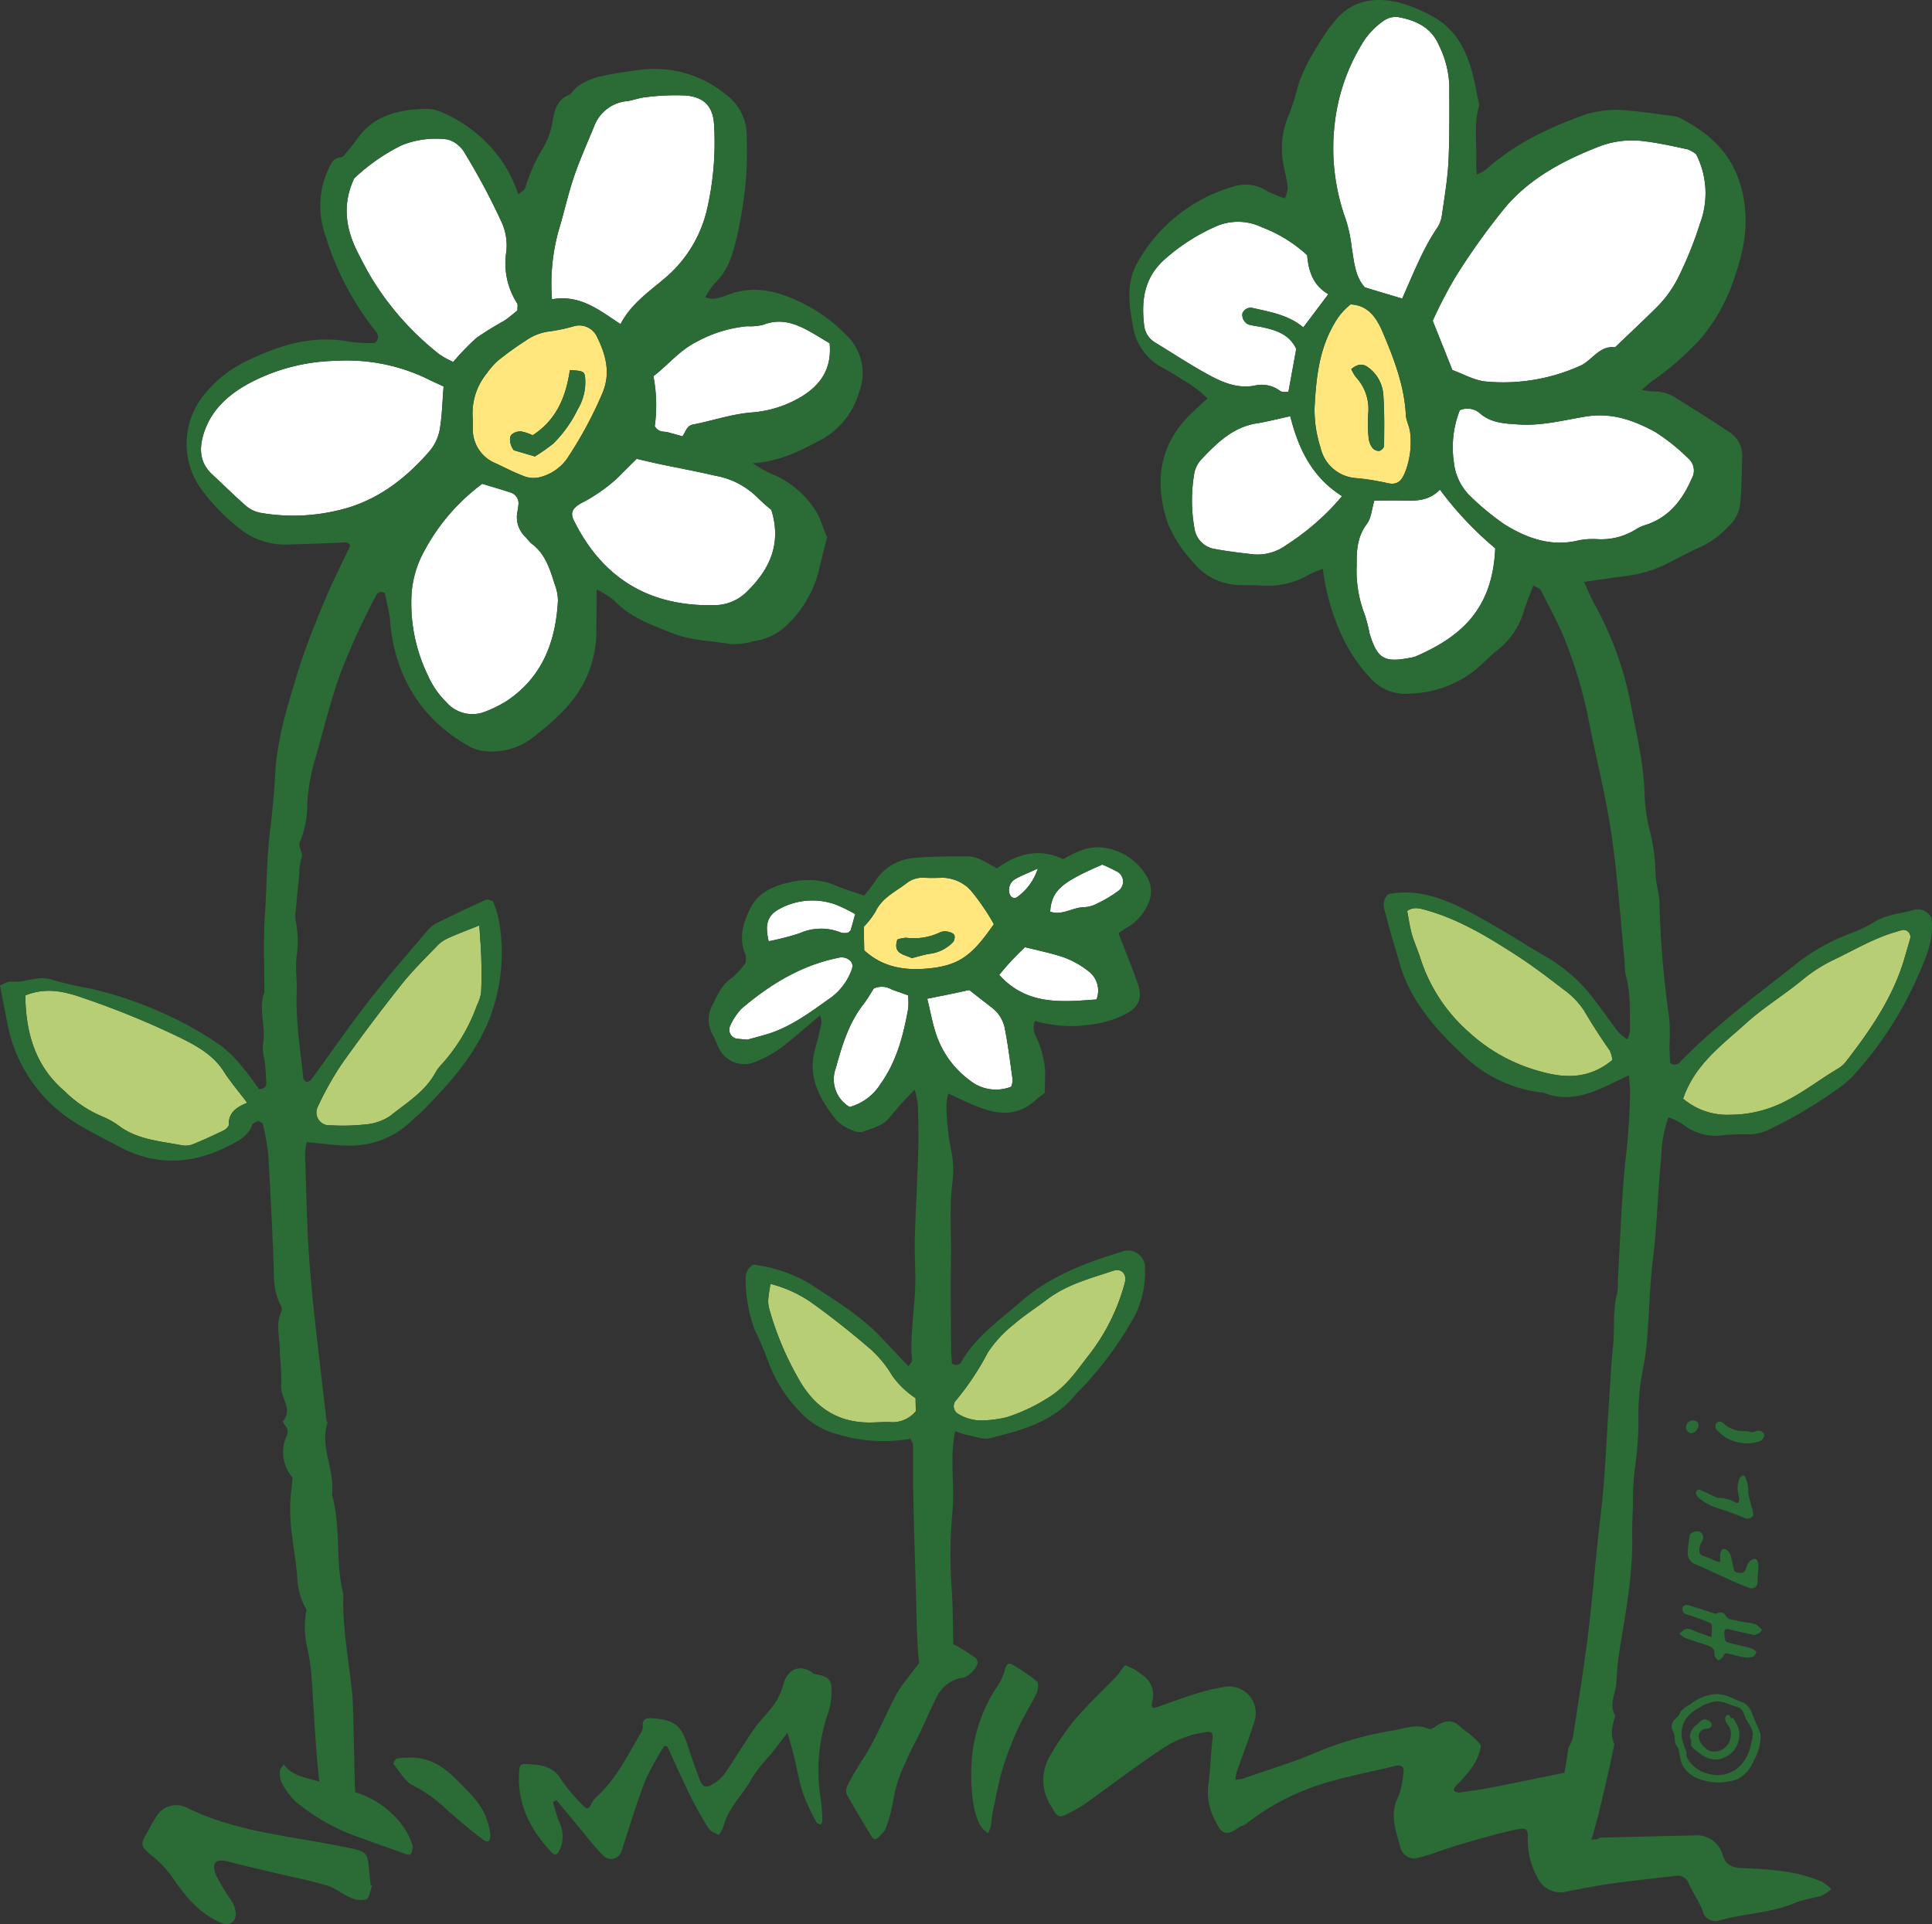 <?xml version="1.0" encoding="UTF-8" standalone="no"?>
<svg id="Ebene_1" data-name="Ebene 1" xmlns="http://www.w3.org/2000/svg" xmlns:xlink="http://www.w3.org/1999/xlink" viewBox="0 0 276.011 274.91"><rect x="0" y="0" width="276.011" height="274.91" fill="#333333" stroke="none"/><defs><style>.cls-1{fill:none;}.cls-2{clip-path:url(#clip-path);}.cls-3{fill:#fff;}.cls-4{fill:#b7ce74;}.cls-5{fill:#ffe77e;}.cls-6{fill:#2b6b36;}</style><clipPath id="clip-path" transform="translate(-0.901 -1.156)"><rect class="cls-1" x="0.905" y="1.159" width="276.01" height="274.907"/></clipPath></defs><title>Familienzentrum Gänseblümchen</title><g id="Gruppe_204" data-name="Gruppe 204"><g class="cls-2"><g id="Gruppe_203" data-name="Gruppe 203"><g id="Gruppe_161" data-name="Gruppe 161"><path id="Pfad_165" data-name="Pfad 165" class="cls-3" d="M243.22,23.203a12.248,12.248,0,0,1,.562,9.851,54.322,54.322,0,0,1-3,7.5,16.469,16.469,0,0,1-3.1,4.408c-1.911,1.9-3.875,3.74-5.82,5.6-.091.088-.216.218-.315.211-2.224-.216-3.183,1.9-4.907,2.653a26.724,26.724,0,0,1-13.514,2.241c-1.592-.156-3.108-1.048-4.728-1.631-.895-2.237-1.792-4.484-2.817-7.048a65.079,65.079,0,0,1,3.235-6.223,96.438,96.438,0,0,1,7.183-10.043c3.576-4.19,8.387-6.707,13.482-8.679a13.07,13.07,0,0,1,6.473-.686c2.034.255,4.049.7,6.057,1.142a4.319,4.319,0,0,1,1.212.7" transform="translate(-0.901 -1.156)"/></g><g id="Gruppe_162" data-name="Gruppe 162"><path id="Pfad_166" data-name="Pfad 166" class="cls-3" d="M201.219,43.822c-2.021-.606-3.6-1.079-5.318-1.6-1.407-1.521-1.534-3.6-1.875-5.61a20.723,20.723,0,0,0-.869-4.125,29.956,29.956,0,0,1-1.532-14.029,27.936,27.936,0,0,1,4.138-11.482,10.626,10.626,0,0,1,2.676-2.751,3.034,3.034,0,0,1,2.125-.645c2.465.442,4.707,1.389,5.833,3.885a14.329,14.329,0,0,1,1.56,5.919c-.01,3.61.052,7.225-.125,10.829-.125,2.562-.567,5.11-.928,7.656a4.384,4.384,0,0,1-.65,1.8c-2.106,3.087-3.425,6.569-5.035,10.153" transform="translate(-0.901 -1.156)"/></g><g id="Gruppe_163" data-name="Gruppe 163"><path id="Pfad_167" data-name="Pfad 167" class="cls-3" d="M209.445,59.775a2.72,2.72,0,0,1,2.741.317c1.652,1.519,3.628,1.581,5.73,1.717,3.264.208,6.387-.622,9.508-1.134,3.735-.616,6.861.538,9.9,2.174a28.316,28.316,0,0,1,4.783,3.82,2.271,2.271,0,0,1,.5,2.824c-1.326,3.058-3.22,5.555-6.546,6.65a5.541,5.541,0,0,0-1.4.622,9.351,9.351,0,0,1-5.485,1.433,11.301,11.301,0,0,0-2.694.153c-3.909.983-7.368-.255-10.585-2.231a37.425,37.425,0,0,1-4.77-3.9,7.9,7.9,0,0,1-2.529-5.062,14.521,14.521,0,0,1,.847-7.383" transform="translate(-0.901 -1.156)"/></g><g id="Gruppe_164" data-name="Gruppe 164"><path id="Pfad_168" data-name="Pfad 168" class="cls-3" d="M187.646,37.62c.177,2.031.713,4.257,3.027,5.568-1.332,1.768-2.39,3.175-3.573,4.744-2.156-1.789-4.707-2.192-7.2-2.764a1.266,1.266,0,0,0-1.511.785,1.527,1.527,0,0,0,.858,1.568c.611.174,1.254.237,1.88.364,2.055.427,3.992,1.043,4.957,3.131-.374,2.052-.739,4.054-1.113,6.119-.455-.031-.928.078-1.168-.109a4.354,4.354,0,0,0-3.659-.772c-2.442.46-4.577-.45-6.6-1.553-2.6-1.42-5.076-3.051-7.6-4.59a3.263,3.263,0,0,1-1.594-2.517c-.416-3.61.023-6.848,3.038-9.469a27.848,27.848,0,0,1,7.096-4.562,7.85,7.85,0,0,1,6.72.075,19.925,19.925,0,0,1,6.442,3.982" transform="translate(-0.901 -1.156)"/></g><g id="Gruppe_165" data-name="Gruppe 165"><path id="Pfad_169" data-name="Pfad 169" class="cls-4" d="M241.353,158.141c1.677-4.91,5.55-7.653,8.936-10.733,2.536-2.3,5.524-4.106,8.169-6.3a21.72,21.72,0,0,1,4.515-2.861c2.863-1.376,5.61-3.017,8.689-3.914.361-.107.72-.234,1.09-.309a1,1,0,0,1,1.043,1.241c-.224.858-.5,1.7-.739,2.559-1.587,5.62-4.812,10.328-8.323,14.871a4.159,4.159,0,0,1-1.113,1.064c-2.528,1.477-4.824,3.3-7.459,4.645a17.151,17.151,0,0,1-8.046,2.031,9.761,9.761,0,0,1-6.762-2.294" transform="translate(-0.901 -1.156)"/></g><g id="Gruppe_166" data-name="Gruppe 166"><path id="Pfad_170" data-name="Pfad 170" class="cls-3" d="M206.612,71.113a49.016,49.016,0,0,0,7.9,8.387c-.364,8.642-4.82,12.613-11.385,15.456a3.582,3.582,0,0,1-.749.182c-3.729.739-4.725.148-5.825-3.508a20.858,20.858,0,0,0-.661-2.59,17.475,17.475,0,0,1-1.168-7.173c-.032-2.096.094-4.054,1.451-5.854.627-.832.692-2.088,1.069-3.339,1.348-.001,2.748-.027,4.153.007,1.831.044,3.644.052,5.215-1.568" transform="translate(-0.901 -1.156)"/></g><g id="Gruppe_167" data-name="Gruppe 167"><path id="Pfad_171" data-name="Pfad 171" class="cls-4" d="M231.243,152.627c-3.178,2.585-6.45,2.7-10.174,1.649a24.423,24.423,0,0,1-10.29-5.613,23.617,23.617,0,0,1-6.902-10.4c-.364-1.212-.918-2.369-1.267-3.586-.309-1.087-.455-2.221-.676-3.357.941-.671,1.859-.361,2.882-.07,4.595,1.313,8.613,3.758,12.571,6.304,2.354,1.516,4.603,3.209,6.817,4.931a11.529,11.529,0,0,1,2.941,2.978c1.178,1.976,2.4,3.911,3.727,5.786a4.087,4.087,0,0,1,.372,1.376" transform="translate(-0.901 -1.156)"/></g><g id="Gruppe_168" data-name="Gruppe 168"><path id="Pfad_172" data-name="Pfad 172" class="cls-3" d="M185.237,60.625c1.17,4.7,3.17,8.775,7.4,11.419a35.18,35.18,0,0,1-7.936,6.968,6.947,6.947,0,0,1-4.733,1.35c-1.914-.211-3.833-.442-5.724-.806a3.482,3.482,0,0,1-2.712-2.975,22.783,22.783,0,0,1-.029-7.7,4.032,4.032,0,0,1,1-2.06c2.222-2.337,4.488-4.62,7.91-5.169,1.511-.242,3.001-.634,4.824-1.027" transform="translate(-0.901 -1.156)"/></g><g id="Gruppe_169" data-name="Gruppe 169"><path id="Pfad_173" data-name="Pfad 173" class="cls-5" d="M193.847,44.651c2.606.1,3.792,2.081,4.614,4.026,1.589,3.755,3.066,7.584,3.285,11.755.047.871.544,1.716.624,2.593a11.919,11.919,0,0,1-.619,5.311c-.588,1.583-1.202,2.215-2.778,1.815a33.342,33.342,0,0,0-4.546-.7,5.58,5.58,0,0,1-4.874-4.359,17.543,17.543,0,0,1-.85-5.641c.213-4.195.632-8.4,2.882-12.155a9.007,9.007,0,0,1,2.262-2.645m.1,9.235a6.034,6.034,0,0,0,.626,1.118,6.7,6.7,0,0,1,1.789,5.292,22.15,22.15,0,0,0,.065,3.474,2.879,2.879,0,0,0,.546,1.39,1.2,1.2,0,0,0,.96.424c.273-.042.7-.455.7-.707.018-2.447.065-4.9-.112-7.339a5.266,5.266,0,0,0-2.185-3.907c-.694-.515-1.41-.536-2.385.255" transform="translate(-0.901 -1.156)"/></g><g id="Gruppe_170" data-name="Gruppe 170"><path id="Pfad_174" data-name="Pfad 174" class="cls-4" d="M141.717,204.091a6.337,6.337,0,0,1-4.039-.983,1.278,1.278,0,0,1-.333-1.706,38.683,38.683,0,0,0,4.663-6.972,17.2,17.2,0,0,1,3.633-3.966c1.529-1.337,3.266-2.434,4.889-3.667,2.8-2.122,6.14-2.98,9.378-4.065,1.217-.408,2.013.471,1.69,1.7a28.85,28.85,0,0,1-5.242,10.477c-1.554,2.005-2.944,4.085-5.147,5.594a25.5,25.5,0,0,1-6.473,3.152,16.472,16.472,0,0,1-3.019.437" transform="translate(-0.901 -1.156)"/></g><g id="Gruppe_171" data-name="Gruppe 171"><path id="Pfad_175" data-name="Pfad 175" class="cls-4" d="M110.973,184.603a18.073,18.073,0,0,1,5.844,2.66c2.895,2.075,5.7,4.294,8.392,6.616a16.089,16.089,0,0,1,3.157,3.833,12.572,12.572,0,0,0,3.334,3.212c.013.577.023,1.209.039,1.867a4.3,4.3,0,0,1-3.7,1.56c-.9-.029-1.8.042-2.707.057-4.7.081-8.026-2.14-10.291-6.145a43.67,43.67,0,0,1-3.951-9.083c-.549-1.841-.59-1.828-.117-4.577" transform="translate(-0.901 -1.156)"/></g><g id="Gruppe_172" data-name="Gruppe 172"><path id="Pfad_176" data-name="Pfad 176" class="cls-5" d="M124.368,136.94c-.021-1.066-.042-2.205-.068-3.357a12.499,12.499,0,0,0,1.672-2.161c.939-2,2.861-2.85,4.455-4.078a3.685,3.685,0,0,1,2.525-.775c.9.055,1.807.026,2.71,0a5.832,5.832,0,0,1,3.2,1.144c.837.5,3.209,3.917,4.018,5.5-2.988,4.307-4.8,5.825-9.076,6.294-3.3.359-6.65.01-9.435-2.564m6.776,1.121c.85-.211,1.69-.481,2.554-.622a5.606,5.606,0,0,0,3.334-1.649,1.155,1.155,0,0,0,.211-1.027c-.12-.257-.585-.429-.926-.492a1.834,1.834,0,0,0-1.126.1,8.593,8.593,0,0,1-4.816.772,4.708,4.708,0,0,0-1.277.252c-.693,2.154,1.045,2.091,2.046,2.666" transform="translate(-0.901 -1.156)"/></g><g id="Gruppe_173" data-name="Gruppe 173"><path id="Pfad_177" data-name="Pfad 177" class="cls-3" d="M133.372,143.857c1.459-.294,2.442-.486,3.422-.689.866-.176,1.73-.369,2.578-.554,1.105.863,2.109,1.641,3.11,2.424a4.966,4.966,0,0,1,1.919,2.832c.51,2.51.811,5.061,1.173,7.6a3.561,3.561,0,0,1-.205.954,5.949,5.949,0,0,1-5.987-.952,13.437,13.437,0,0,1-4.71-6.458c-.546-1.56-.821-3.217-1.3-5.157" transform="translate(-0.901 -1.156)"/></g><g id="Gruppe_174" data-name="Gruppe 174"><path id="Pfad_178" data-name="Pfad 178" class="cls-3" d="M122.283,159.324a4.58,4.58,0,0,1-1.971-5.565c.881-3.215,1.841-6.42,3.953-9.126.546-.7.978-1.482,1.469-2.239a2.79,2.79,0,0,1,2.572.145c.707.26,1.42.507,2.32.83a9.719,9.719,0,0,1,.023,1.9c-.692,3.819-1.643,7.551-3.961,10.77a7.519,7.519,0,0,1-4.406,3.287" transform="translate(-0.901 -1.156)"/></g><g id="Gruppe_175" data-name="Gruppe 175"><path id="Pfad_179" data-name="Pfad 179" class="cls-3" d="M107.663,149.711c-.739-.073-1.121-.099-1.5-.147a1.3,1.3,0,0,1-.98-1.755,8.569,8.569,0,0,1,1.674-2.545c4.129-3.519,8.683-6.286,14.106-7.311a1.835,1.835,0,0,1,1.368.442c.518.471.38,1.069.078,1.735a8.594,8.594,0,0,1-2.822,3.581c-2.924,2.062-5.784,4.265-9.308,5.277-.973.278-1.953.538-2.619.723" transform="translate(-0.901 -1.156)"/></g><g id="Gruppe_176" data-name="Gruppe 176"><path id="Pfad_180" data-name="Pfad 180" class="cls-3" d="M157.548,143.964c-5.074.372-9.951.853-13.893-3.509a37.099,37.099,0,0,1,3.69-3.963c1.93.494,3.82.856,5.617,1.485a12.635,12.635,0,0,1,3.335,1.875,3.471,3.471,0,0,1,1.251,4.112" transform="translate(-0.901 -1.156)"/></g><g id="Gruppe_177" data-name="Gruppe 177"><path id="Pfad_181" data-name="Pfad 181" class="cls-3" d="M123.075,131.769c-.231.83-.424,1.558-.642,2.281-.034.107-.177.179-.374.372a2.358,2.358,0,0,1-.983,0,7.5,7.5,0,0,0-5.957.088,37.811,37.811,0,0,1-4.4,1.134c-.561-2.359-.215-3.649,1.5-4.598a9.792,9.792,0,0,1,8.136-.617,22.346,22.346,0,0,1,2.72,1.339" transform="translate(-0.901 -1.156)"/></g><g id="Gruppe_178" data-name="Gruppe 178"><path id="Pfad_182" data-name="Pfad 182" class="cls-3" d="M158.38,124.692a21.718,21.718,0,0,1,1.971.934,1.629,1.629,0,0,1,.255,2.866,16.829,16.829,0,0,1-2.954,1.755,4.237,4.237,0,0,1-1.831.528c-1.667,0-3.16,1.251-4.892.637.234-3,1.5-4.145,7.451-6.72" transform="translate(-0.901 -1.156)"/></g><g id="Gruppe_179" data-name="Gruppe 179"><path id="Pfad_183" data-name="Pfad 183" class="cls-3" d="M149.168,125.26a8.046,8.046,0,0,1-3.032,4.13.751.751,0,0,1-.689-.047,1.062,1.062,0,0,1-.351-.642,1.779,1.779,0,0,1,.881-1.959c.748-.442,1.581-.746,3.191-1.482" transform="translate(-0.901 -1.156)"/></g><g id="Gruppe_180" data-name="Gruppe 180"><path id="Pfad_184" data-name="Pfad 184" class="cls-3" d="M64.275,56.387c-.19,2.286-.218,4.346-.588,6.343a6.69,6.69,0,0,1-1.534,3.017c-3.357,3.839-7.36,6.9-12.338,8.176a27.4,27.4,0,0,1-11.739.5,4.494,4.494,0,0,1-2.035-.986c-1.649-1.433-3.194-2.993-4.8-4.473-1.742-1.6-1.914-3.537-1.3-5.654,1.009-3.443,3.454-5.68,6.455-7.329a27.482,27.482,0,0,1,12.528-3.268,26.414,26.414,0,0,1,12.717,2.425c.8.4,1.607.762,2.634,1.248" transform="translate(-0.901 -1.156)"/></g><g id="Gruppe_181" data-name="Gruppe 181"><path id="Pfad_185" data-name="Pfad 185" class="cls-3" d="M79.759,43.916a28.469,28.469,0,0,1,1.2-10.663c.668-2.341,1.207-4.72,2-7.014.838-2.42,1.894-4.761,2.862-7.135a5.559,5.559,0,0,1,4.707-3.5c.887-.133,1.745-.486,2.632-.559a32.786,32.786,0,0,1,5.768-.239c2.7.26,3.885,1.685,3.995,4.322a42.4,42.4,0,0,1-1.09,12.261,18.235,18.235,0,0,1-6.047,9.6c-2.247,1.909-4.72,3.594-6.236,6.478-3-1.961-5.734-4.26-9.791-3.547" transform="translate(-0.901 -1.156)"/></g><g id="Gruppe_182" data-name="Gruppe 182"><path id="Pfad_186" data-name="Pfad 186" class="cls-3" d="M74.827,45.514c-.546.427-1.207,1.025-1.945,1.5a46.114,46.114,0,0,0-3.922,2.432,35.6,35.6,0,0,0-3.3,3.42,11.658,11.658,0,0,1-1.951-1.056,40.792,40.792,0,0,1-9.729-10.928c-.718-1.217-1.378-2.471-2.013-3.732-1.7-3.386-2.185-6.845-.468-10.5a27.461,27.461,0,0,1,6.81-4.748,13.05,13.05,0,0,1,6.42-.837,3.492,3.492,0,0,1,1.654.861,3.935,3.935,0,0,1,.967,1.194,95.979,95.979,0,0,1,5.253,9.864,8.062,8.062,0,0,1,.629,4.156,10.55,10.55,0,0,0,1.553,7.357c.117.182.029.492.042,1.019" transform="translate(-0.901 -1.156)"/></g><g id="Gruppe_183" data-name="Gruppe 183"><path id="Pfad_187" data-name="Pfad 187" class="cls-3" d="M69.792,70.285c1.329.406,2.681.791,4.013,1.235a1.6,1.6,0,0,1,1.157,1.787,9.655,9.655,0,0,1-.172,1.149,3.914,3.914,0,0,0,1.259,3.5,7.506,7.506,0,0,0,.772.863c2.008,1.464,2.653,3.7,3.35,5.893a6.526,6.526,0,0,1,.44,2.252c-.307,5.791-2.171,10.841-7.184,14.258a17.209,17.209,0,0,1-3.064,1.555,4.906,4.906,0,0,1-5.663-1.258,12.221,12.221,0,0,1-2.63-3.771,23.537,23.537,0,0,1-2.38-11.557,14.5,14.5,0,0,1,1.8-6.255,28.728,28.728,0,0,1,8.302-9.651" transform="translate(-0.901 -1.156)"/></g><g id="Gruppe_184" data-name="Gruppe 184"><path id="Pfad_188" data-name="Pfad 188" class="cls-3" d="M91.855,66.717c1.017.231,2.124.5,3.246.739,2.637.557,5.29,1.04,7.911,1.657a11.317,11.317,0,0,1,6.093,3.123,24.2,24.2,0,0,0,1.99,1.771c1.467,4.684-.125,8.387-3.4,11.6a6.584,6.584,0,0,1-4.488,2.01c-9.292.288-16.101-3.632-20.293-12.037-.559-1.121-.309-1.75.97-2.5a24.017,24.017,0,0,0,5.085-3.489c.905-.9,1.81-1.8,2.887-2.874" transform="translate(-0.901 -1.156)"/></g><g id="Gruppe_185" data-name="Gruppe 185"><path id="Pfad_189" data-name="Pfad 189" class="cls-4" d="M36.224,158.725c-1.592.64-2.679,1.436-2.629,3.113.008.278-.421.681-.741.837-1.482.718-2.98,1.407-4.507,2.018a2.871,2.871,0,0,1-1.529.091c-2.98-.559-6.062-.772-8.678-2.585a11.434,11.434,0,0,0-2.646-1.522,17.091,17.091,0,0,1-5.385-3.627c-4.213-3.6-5.521-8.34-5.6-13.666,2.858-1.17,5.513-.6,8,.273a121.151,121.151,0,0,1,14.478,5.932c2.276,1.144,4.46,2.416,5.9,4.681.949,1.488,2.112,2.84,3.334,4.455" transform="translate(-0.901 -1.156)"/></g><g id="Gruppe_186" data-name="Gruppe 186"><path id="Pfad_190" data-name="Pfad 190" class="cls-4" d="M69.381,133.38c.112,1.771.239,3.165.278,4.562.042,1.677.06,3.357-.021,5.032a6.031,6.031,0,0,1-.588,1.8,25.321,25.321,0,0,1-5.1,8.515,5.957,5.957,0,0,0-.903,1.237c-1.5,2.681-4.1,4.218-6.379,6.06a7.37,7.37,0,0,1-3.558,1.233,30.511,30.511,0,0,1-5.022.122,1.828,1.828,0,0,1-1.78-2.661,44.778,44.778,0,0,1,3.36-6.013c2.733-3.87,5.589-7.656,8.533-11.37,1.599-2.017,3.456-3.833,5.246-5.695a5.076,5.076,0,0,1,1.567-1.046c1.264-.569,2.57-1.053,4.367-1.776" transform="translate(-0.901 -1.156)"/></g><g id="Gruppe_187" data-name="Gruppe 187"><path id="Pfad_191" data-name="Pfad 191" class="cls-3" d="M119.426,50.206c.333,3.623-1.254,5.9-3.958,7.586a16.159,16.159,0,0,1-7.268,2.304c-2.837.244-5.5,1.175-8.26,1.711-.975.187-1.017.97-1.545,1.685-.645-.177-1.35-.367-2.055-.564-.59-.166-1.324.083-1.9-.874a21.818,21.818,0,0,0-.192-7.136c2.179-1.7,3.779-3.724,6.132-4.9a18.61,18.61,0,0,1,7.282-2.249,7.642,7.642,0,0,0,2.3-.216c2.416-.949,4.53-.2,6.606.952.889.5,1.753,1.04,2.858,1.7" transform="translate(-0.901 -1.156)"/></g><g id="Gruppe_188" data-name="Gruppe 188"><path id="Pfad_192" data-name="Pfad 192" class="cls-5" d="M68.426,60.781a9.024,9.024,0,0,1,2.052-6.32,10.685,10.685,0,0,1,1.482-1.711,45.044,45.044,0,0,1,4.051-2.923,7.475,7.475,0,0,1,3.555-1.339,25.099,25.099,0,0,0,3.35-.726,2.787,2.787,0,0,1,3.266,1.5c1.267,2.569,2.013,5.207.767,8.1a56.847,56.847,0,0,1-5.125,9.457,6.788,6.788,0,0,1-4.1,2.585,3.876,3.876,0,0,1-2.226-.32c-1.313-.5-2.562-1.173-3.846-1.755a5.245,5.245,0,0,1-3.192-5.256c0-.257-.013-.518-.034-1.293m13.885-6.727c-.588,3.9-1.948,7.108-5.308,9.3a7.048,7.048,0,0,0-1.662-.557,1.934,1.934,0,0,0-1.334.44c-.445.4-.257,1.568.3,2.257.819.239,1.781.523,3.009.884a27.393,27.393,0,0,0,2.611-1.826,17.852,17.852,0,0,0,3.52-4.932,7.479,7.479,0,0,0,1.056-4.351c-.06-1.032-.218-1.139-2.19-1.22" transform="translate(-0.901 -1.156)"/></g><g id="Gruppe_189" data-name="Gruppe 189"><path id="Pfad_193" data-name="Pfad 193" class="cls-6" d="M242.731,204.107a1,1,0,0,0-.962.9.9.9,0,0,0,.71.949c.437.031,1.048-.588,1.071-1.087s-.239-.733-.819-.762m3.449,1.366a6.832,6.832,0,0,0,1.29,1.1,6.282,6.282,0,0,0,3.589.8,10.687,10.687,0,0,0,1.191-.266c.463-.164.791-.728.663-1.032a.84.84,0,0,0-1.079-.445,1.458,1.458,0,0,1-1.126.068,2.8,2.8,0,0,0-.567-.057,4.251,4.251,0,0,1-2.973-1.071c-.32-.286-.616-.395-.968-.163a.746.746,0,0,0-.035,1.054l.014.015m3.673,6.531a.88.88,0,0,0-.5.546,3.732,3.732,0,0,0-.107,2.1,5.486,5.486,0,0,1,.13.8c-.026.387-.122.567-.554.372a5.137,5.137,0,0,0-2.433-.657.668.668,0,0,1-.3-.075c-.749-.346-1.493-.7-2.244-1.035-.125-.057-.341-.091-.421-.023a.644.644,0,0,0-.244.468,1.033,1.033,0,0,0,.309.583,7.629,7.629,0,0,0,2.77,1.553c1.293.411,2.577.861,3.823,1.386a1.03,1.03,0,0,0,1.183-.169c.164-.153.1-.629.031-.934a18.33,18.33,0,0,1-.637-2.484,5.256,5.256,0,0,0-.291-1.937c-.125-.265-.185-.593-.518-.5m-6.223,7.978a1.368,1.368,0,0,0-1.238.377c-.133.1-.107.411-.153.627a3.022,3.022,0,0,0-.052.307,16.946,16.946,0,0,0-.174,1.911,1.661,1.661,0,0,0,1.217,1.5c1.61.71,3.2,1.472,4.8,2.19.895.4,1.8.785,2.72,1.116a.888.888,0,0,0,1.251-.973c-.036-.674.107-1.355.117-2.034a2.374,2.374,0,0,0-.213-.973.6.6,0,0,0-.554-.1,1.871,1.871,0,0,0-.715.6c-.192.3-.229.687-.4,1a.784.784,0,0,1-.507.385,2.119,2.119,0,0,1-.848-.156.5.5,0,0,1-.26-.322c-.148-.588-.252-1.186-.406-1.771a1.974,1.974,0,0,0-.369-.832,1.024,1.024,0,0,0-.78-.356c-.2.06-.367.46-.419.736a5.54,5.54,0,0,0,.045,1.143,7.14,7.14,0,0,1-.843-.218,12.456,12.456,0,0,0-1.524-.64c-.632-.153-.681-.6-.64-1.061a2.638,2.638,0,0,1,.374-1.045.914.914,0,0,0-.427-1.41m2.091,11.669c-1.233-.39-2.455-.806-3.7-1.17a.763.763,0,0,0-.661.205.8.8,0,0,0-.049.694c.169.372.531.473.944.585a30.168,30.168,0,0,1,2.946,1.074.467.467,0,0,1,.268.325c.01.546-.023,1.095-.047,1.719-.8-.291-1.594-.531-2.346-.861-1.121-.494-1.41-.5-2.26.393a5.009,5.009,0,0,0,.928.619c.918.338,1.857.616,2.791.918.731.234,1.428.494,1.3,1.485a.226.226,0,0,0,.026.151c.166.208.309.512.525.58.151.044.408-.231.6-.38a.461.461,0,0,0,.12-.229c.114-.372.382-.4.7-.322.739.174,1.475.382,2.221.507a3.076,3.076,0,0,0,1.272-.049c.224-.062.408-.39.52-.637.031-.07-.242-.315-.411-.424a2.137,2.137,0,0,0-.616-.252c-1-.25-2.013-.473-3.012-.736a.655.655,0,0,1-.411-.369,4.373,4.373,0,0,1-.117-1.074c-.005-.382.151-.567.59-.46,1.2.294,2.413.554,3.623.824a1.583,1.583,0,0,0,1.1-.6c.023-.075.026-.205-.018-.244-.309-.26-.6-.629-.96-.723-.871-.231-1.792-.278-2.666-.5-.5-.13-1.09-.091-1.459-.65a.886.886,0,0,0-1.3-.356c-.1.065-.307.01-.45-.036m1.378,11.664a4.38,4.38,0,0,0-1.186-.1,6.656,6.656,0,0,0-3.524,1.456,5.73,5.73,0,0,0-1.313.923,3.948,3.948,0,0,0-.289.627c-.33.33-.557.559-.676.676a1.3,1.3,0,0,0-.367.991,1.463,1.463,0,0,0,.187.653,2.545,2.545,0,0,1,.237,1.108,4.064,4.064,0,0,0,.125.7c.153.26.289.492.406.658.042.218.14.7.283,1.451a3.408,3.408,0,0,0,.442,1.16,4.538,4.538,0,0,0,2.375,1.767,7.689,7.689,0,0,0,3,.434,7.152,7.152,0,0,0,.845-.083,7.309,7.309,0,0,0,1.477-.361,5.045,5.045,0,0,0,2.325-2.637,7.241,7.241,0,0,0,1-3.456,3.573,3.573,0,0,0-.052-.437,11.29,11.29,0,0,0-.681-1.623c-.25-.635-.424-1.084-.515-1.316a3.341,3.341,0,0,0-.699-1.104,2.1,2.1,0,0,0-.793-.468c-.5-.2-.8-.328-.9-.372a6.778,6.778,0,0,0-1.707-.647m-1.061.941a4.227,4.227,0,0,1,1.105.125,7.384,7.384,0,0,1,1.134.408c.049.013.239.083.575.179a2.381,2.381,0,0,1,.7.3,1.5,1.5,0,0,1,.453.642l.32.8c.255.445.476.8.629,1.058a2.537,2.537,0,0,1,.364,1.134,4.5,4.5,0,0,1-.229,1.285,6.084,6.084,0,0,1-1.123,2.738,4.475,4.475,0,0,1-3.4,1.849,5.731,5.731,0,0,1-2.467-.472,4.291,4.291,0,0,1-1.345-.918,3.59,3.59,0,0,1-.904-1.312c-.051-.138.042-.489-.028-.67a9.456,9.456,0,0,1-.64-2,3.965,3.965,0,0,1,.577-2.659,5.926,5.926,0,0,1,1.883-1.579,5.73,5.73,0,0,1,2.4-.908m2.044,2.161c-.086-.138-.151-.213-.2-.226-.224-.036-.39.081-.489.351a.852.852,0,0,0-.021.221,1.825,1.825,0,0,0,.042.268,1.321,1.321,0,0,0,.224.429,2.167,2.167,0,0,1,.557,1.267,5,5,0,0,1-.1.934,2.18,2.18,0,0,1-.523.967,2.238,2.238,0,0,1-1.714.783,1.625,1.625,0,0,1-.824-.138,3.369,3.369,0,0,1-.949-.824,2.036,2.036,0,0,1-.49-1.142,1.1,1.1,0,0,1,.57-1.017,1.076,1.076,0,0,1,.577-.135c.486-.039.715-.221.7-.583-.016-.33-.26-.554-.726-.707a.689.689,0,0,0-.361-.047,1.2,1.2,0,0,0-.57.322c-.166.151-.333.315-.5.463a2.418,2.418,0,0,0-.978,1.727,3.729,3.729,0,0,0,.208.447,5.741,5.741,0,0,1-.036.585c.01.25.211.525.6.806.536.4.879.655,1.009.759a3.445,3.445,0,0,0,2.073.616,2.913,2.913,0,0,0,1.475-.473,3.506,3.506,0,0,0,1.759-3.223,3.32,3.32,0,0,0-.216-1.012l-.666-1.2a.993.993,0,0,0-.3.013c-.016-.016-.049-.094-.135-.231" transform="translate(-0.901 -1.156)"/></g><g id="Gruppe_190" data-name="Gruppe 190"><path id="Pfad_194" data-name="Pfad 194" class="cls-6" d="M232.347,236.469c.848-5.183,1.833-10.374,1.732-15.672-.031-1.55.057-3.1.109-4.647a35.042,35.042,0,0,1,.257-5.024,49.299,49.299,0,0,0,.531-6.907,34.635,34.635,0,0,1,.538-6.918,38.459,38.459,0,0,0,.778-6.1c.268-3.329.322-6.66.739-9.994.609-4.845.689-9.758,1.194-14.618a18.3,18.3,0,0,1,1.032-5.8,10.862,10.862,0,0,1,2.1,1.04,7.559,7.559,0,0,0,5.812,1.524,29.449,29.449,0,0,1,3.491-.113,6.7,6.7,0,0,0,2.97-.689,64.586,64.586,0,0,0,10.561-6.361,12.732,12.732,0,0,0,1.948-1.872,51.663,51.663,0,0,0,8.861-13.922c1.129-2.533,2.239-5.178,1.823-8.111a2.176,2.176,0,0,0-2.634-1.087c-1.836.515-3.789.627-5.487,1.67a17.636,17.636,0,0,1-3.474,1.667,28.731,28.731,0,0,0-8.3,4.811c-5.467,4.288-11.055,8.455-15.924,13.461a.992.992,0,0,1-1.506.2c-.026-.726-.081-1.6-.091-2.484a30.549,30.549,0,0,0-.029-3.875,138.099,138.099,0,0,1-1.4-16.475c-.026-1.394-.546-2.778-.562-4.171a26.483,26.483,0,0,0-.713-5.721,25.889,25.889,0,0,1-.843-5.3c-.07-4.273-1.035-8.387-1.865-12.535a48.028,48.028,0,0,0-5.217-14.82c-.564-.978-.975-2.049-1.573-3.326,2.234-.32,4.229-.619,6.229-.884a17.405,17.405,0,0,0,5.147-1.5c1.857-.871,3.631-1.932,5.519-2.718a13.41,13.41,0,0,0,3.688-2.778,5.219,5.219,0,0,0,1.729-3.368c.205-2.179.2-4.377.281-6.569a3.989,3.989,0,0,0-1.885-3.618c-2.543-1.7-5.139-3.316-7.734-4.936a5.141,5.141,0,0,0-2.939-.824,13.145,13.145,0,0,1-1.8-.237c.731-.624,1.074-.962,1.464-1.241a40.785,40.785,0,0,0,7.173-6.325,26.062,26.062,0,0,0,4.7-8.751c1.542-4.4,2.166-8.814.593-13.521-1.482-4.434-4.559-6.97-8.392-8.985a3.337,3.337,0,0,0-1.1-.309c-2.039-.273-4.073-.588-6.119-.754a15.031,15.031,0,0,0-6.491.58c-5.121,1.849-9.974,4.119-14.059,7.81a7.567,7.567,0,0,1-1.334.726c-.039-.822-.1-1.332-.078-1.839.117-2.686-.385-5.409.434-8.057-.622-3-1.048-6.036-2.64-8.767a10.144,10.144,0,0,0-4.1-3.961,20.813,20.813,0,0,0-4.606-1.924c-3.785-.937-7.192-.31-9.657,3.083-.151.208-.356.38-.5.593-1.836,2.8-3.711,5.571-4.575,8.881a31.891,31.891,0,0,1-1.337,4,11.833,11.833,0,0,0-.5,6.816c.19,1.012.447,2.016.551,3.035a5.146,5.146,0,0,1-.4,1.547,16.658,16.658,0,0,1-2.632-1.1,5.624,5.624,0,0,0-4.853-.554,22.948,22.948,0,0,0-13.542,10.752c-1.667,2.858-1.272,5.945-.71,9a8.111,8.111,0,0,0,4.262,6.1c1.022.541,2.01,1.152,2.978,1.787a16.6,16.6,0,0,1,3.441,2.59c-.8.736-1.456,1.329-2.1,1.935-4.8,4.5-5.589,9.924-3.568,15.929a18.329,18.329,0,0,0,3.532,5.446,8.668,8.668,0,0,0,6.609,3.35c1.032.055,2.073-.016,3.1.075a11.741,11.741,0,0,0,7-1.594,17.422,17.422,0,0,1,1.9-.785,32.474,32.474,0,0,0,2.488,9.049,22.916,22.916,0,0,0,4.457,6.717,6.62,6.62,0,0,0,5.576,2.052,15.54,15.54,0,0,0,9.812-3.841c.85-.793,1.675-1.62,2.582-2.341a10.968,10.968,0,0,0,3.815-5.62c.356-1.2.863-2.356,1.347-3.651.473.3.923.421,1.066.7,1.173,2.291,2.415,4.556,3.39,6.931a65.3,65.3,0,0,1,3.547,12.14c1.053,5.287,2.387,10.53,3.16,15.856.887,6.1,1.3,12.27,1.9,18.41a8.729,8.729,0,0,0,.109,1.532c.767,2.647.583,5.365.64,8.062a4.639,4.639,0,0,1-.39,1.238,7.34,7.34,0,0,1-1.248-1.014c-1.178-1.529-2.278-3.118-3.456-4.65a22.794,22.794,0,0,0-6.546-5.932c-3.768-2.208-7.438-4.6-11.3-6.624-3.633-1.91-7.476-3.363-11.608-2.539-1.054,1.066-.547,2.129-.315,3.069.546,2.237,1.28,4.424,1.893,6.645,1.5,5.425,5.05,9.44,9.009,13.165a19.313,19.313,0,0,0,11.609,5.5c3.29,1.319,6.307.328,9.271-1.1.884-.426,1.774-.843,2.926-1.386.073.923.156,1.54.164,2.156a92.483,92.483,0,0,1-.671,9.994c-.577,5.763-.752,11.568-1.092,17.354a7.609,7.609,0,0,1-.062,1.547c-.707,2.52-.346,5.121-.616,7.675-.283,2.676-.39,5.37-.58,8.057-.38,5.4-.546,10.824-1.2,16.189-.765,6.234-1.183,12.5-2.023,18.727-.583,4.32-1.254,8.626-1.937,12.93a5.03,5.03,0,0,1-.642,1.451c-.1,1.352-2.109,12.153-2.122,13.492.159.1.32.205.479.312a1.5,1.5,0,0,0,1.857,0c-.273-.689,1.368-.609,2.991-.541.666-1.412,3.152-12.327,3.376-13.929a.558.558,0,0,0-.049.034c-.627-1.5-.159-2.718.172-3.945-.978-1.644.112-3.248.166-4.866a39.031,39.031,0,0,1,.523-4.965m17.939-89.066c2.536-2.307,5.521-4.106,8.166-6.3a21.572,21.572,0,0,1,4.515-2.861c2.866-1.376,5.61-3.017,8.689-3.917.364-.107.723-.234,1.092-.307a1,1,0,0,1,1.04,1.24c-.224.858-.5,1.7-.739,2.556-1.584,5.625-4.809,10.332-8.32,14.876a4.157,4.157,0,0,1-1.116,1.061c-2.528,1.48-4.824,3.3-7.459,4.647a17.143,17.143,0,0,1-8.045,2.035,9.761,9.761,0,0,1-6.761-2.3c1.68-4.913,5.55-7.656,8.938-10.733M216,30.723c3.576-4.192,8.387-6.707,13.482-8.681a13.13,13.13,0,0,1,6.47-.687c2.036.255,4.049.7,6.057,1.144a4.217,4.217,0,0,1,1.212.7,12.248,12.248,0,0,1,.562,9.851,54.06,54.06,0,0,1-3,7.5,16.37,16.37,0,0,1-3.1,4.408c-1.911,1.9-3.875,3.74-5.818,5.6-.094.088-.218.221-.317.211-2.224-.216-3.183,1.9-4.907,2.655a26.724,26.724,0,0,1-13.516,2.237c-1.592-.159-3.108-1.051-4.728-1.631-.892-2.239-1.792-4.486-2.814-7.048a64.146,64.146,0,0,1,3.233-6.223A96.159,96.159,0,0,1,216,30.723m-24.377-12.267a27.99,27.99,0,0,1,4.14-11.482,10.708,10.708,0,0,1,2.676-2.752,3.059,3.059,0,0,1,2.125-.645c2.465.442,4.707,1.391,5.833,3.888a14.317,14.317,0,0,1,1.56,5.917c-.01,3.612.052,7.227-.125,10.829-.125,2.562-.567,5.11-.928,7.656a4.357,4.357,0,0,1-.65,1.8c-2.107,3.084-3.425,6.569-5.035,10.15l-5.319-1.594c-1.407-1.519-1.534-3.594-1.875-5.607a20.725,20.725,0,0,0-.869-4.125,30.005,30.005,0,0,1-1.533-14.035m-25.676,31.653a3.252,3.252,0,0,1-1.592-2.515c-.419-3.61.023-6.85,3.035-9.469a27.817,27.817,0,0,1,7.1-4.562,7.841,7.841,0,0,1,6.717.077,19.915,19.915,0,0,1,6.439,3.98c.177,2.031.713,4.257,3.027,5.568-1.331,1.769-2.389,3.176-3.573,4.744-2.156-1.792-4.707-2.192-7.2-2.765a1.264,1.264,0,0,0-1.511.783,1.528,1.528,0,0,0,.858,1.571c.614.174,1.256.234,1.88.364,2.055.426,3.992,1.043,4.957,3.131-.372,2.052-.736,4.054-1.113,6.119-.455-.031-.928.078-1.168-.109a4.341,4.341,0,0,0-3.657-.772c-2.445.46-4.58-.45-6.6-1.555-2.6-1.417-5.076-3.048-7.6-4.59m18.754,28.903a6.931,6.931,0,0,1-4.733,1.347c-1.914-.211-3.833-.442-5.724-.8a3.485,3.485,0,0,1-2.712-2.975,22.783,22.783,0,0,1-.029-7.7,4.04,4.04,0,0,1,1-2.062c2.216-2.335,4.489-4.619,7.9-5.165,1.514-.242,3-.635,4.827-1.027,1.17,4.7,3.17,8.775,7.4,11.419a35.232,35.232,0,0,1-7.929,6.963m4.85-13.916a17.468,17.468,0,0,1-.85-5.641c.213-4.2.632-8.4,2.882-12.158a8.959,8.959,0,0,1,2.263-2.645c2.6.1,3.792,2.081,4.614,4.023,1.589,3.755,3.066,7.586,3.285,11.755.047.874.541,1.716.622,2.593a11.914,11.914,0,0,1-.616,5.311c-.588,1.586-1.2,2.218-2.783,1.82a32.901,32.901,0,0,0-4.543-.7,5.586,5.586,0,0,1-4.874-4.358m13.578,29.861a3.747,3.747,0,0,1-.749.179c-3.732.739-4.725.148-5.828-3.508a20.404,20.404,0,0,0-.658-2.588,17.477,17.477,0,0,1-1.17-7.173c-.034-2.094.1-4.049,1.454-5.851.627-.832.692-2.088,1.069-3.342,1.347,0,2.749-.026,4.151.008,1.833.044,3.646.052,5.217-1.568a48.824,48.824,0,0,0,7.9,8.387c-.367,8.639-4.822,12.613-11.386,15.456m12.762-18.837a37.224,37.224,0,0,1-4.767-3.9,7.911,7.911,0,0,1-2.523-5.062,14.521,14.521,0,0,1,.85-7.383,2.719,2.719,0,0,1,2.738.317c1.651,1.519,3.628,1.581,5.732,1.716,3.264.208,6.387-.622,9.505-1.134,3.737-.616,6.863.538,9.9,2.174a28.316,28.316,0,0,1,4.783,3.82,2.271,2.271,0,0,1,.5,2.824c-1.326,3.058-3.217,5.555-6.546,6.65a5.582,5.582,0,0,0-1.4.622,9.351,9.351,0,0,1-5.485,1.433,11.317,11.317,0,0,0-2.694.153c-3.909.983-7.368-.255-10.585-2.231m5.172,78.156a24.367,24.367,0,0,1-10.291-5.617,23.609,23.609,0,0,1-6.9-10.4c-.364-1.215-.918-2.372-1.267-3.589-.309-1.087-.455-2.218-.676-3.357.941-.671,1.859-.362,2.882-.068,4.6,1.313,8.613,3.763,12.572,6.309,2.354,1.514,4.6,3.207,6.814,4.928a11.61,11.61,0,0,1,2.944,2.98c1.178,1.979,2.4,3.911,3.727,5.786a4.12,4.12,0,0,1,.372,1.376c-3.178,2.588-6.45,2.7-10.174,1.649" transform="translate(-0.901 -1.156)"/></g><g id="Gruppe_191" data-name="Gruppe 191"><path id="Pfad_195" data-name="Pfad 195" class="cls-6" d="M136.888,228.567a69.551,69.551,0,0,1,.075-11.357c.374-3.8-.434-7.649.4-11.56a14.846,14.846,0,0,0,1.641.525c1.116.211,2.335.726,3.35.471,4.473-1.123,8.983-2.283,12.119-6.117.57-.7,1.285-1.28,1.859-1.974a51.441,51.441,0,0,0,6.694-9.407,13.847,13.847,0,0,0,1.454-6.7,2.443,2.443,0,0,0-3.385-2.423c-5.191,1.581-10.241,3.5-14.389,7.144-2.986,2.627-6.34,4.9-8.405,8.465a.862.862,0,0,1-1.407.309c-.034-.611-.107-1.371-.112-2.13-.023-4.265-.1-8.53-.018-12.793.073-3.729-.27-7.456.239-11.191a14.471,14.471,0,0,0-.359-4.965,38.786,38.786,0,0,1-.539-5.779,8.035,8.035,0,0,1,.281-1.67c1.415.642,2.66,1.259,3.945,1.781,3.009,1.23,5.943,1.573,8.577-.905.367-.346.791-.629,1.251-.991.016-1.189.091-2.348.029-3.5a13.929,13.929,0,0,0-.783-3.357c-.3-.97-1.233-1.963-.637-3.409a18.8,18.8,0,0,0,8.093.5,14.4,14.4,0,0,0,5.089-1.618c1.714-.947,2.177-2.315,1.49-4.234-.85-2.374-1.794-4.718-2.744-7.2.458-.3.856-.611,1.293-.845a6.731,6.731,0,0,0,2.806-3.1,4.059,4.059,0,0,0-.023-4.08,8.468,8.468,0,0,0-6.179-4.187c-2.208-.294-4.01.622-5.807,1.651-3.454-1.659-6.548-.775-9.474,1.306-.772-.429-1.415-.843-2.1-1.152a4.679,4.679,0,0,0-1.8-.549c-2.582,0-5.175-.029-7.74.2a7.311,7.311,0,0,0-5.789,3.4,25.186,25.186,0,0,1-1.537,2c-1.511-.533-2.876-.915-4.156-1.49a10.066,10.066,0,0,0-6.085-.477c-2.46.45-4.811,1.389-6,3.768-1.014,2.036-1.719,4.244-.713,6.58a3.547,3.547,0,0,1,.042,1.191,11.375,11.375,0,0,1-2.009,2.217c-1.4.921-1.961,2.3-2.655,3.683a4.36,4.36,0,0,0-.049,4.4c.315.559.52,1.181.811,1.753a4.018,4.018,0,0,0,5.265,2.138q.095-.04.188-.085a16.28,16.28,0,0,0,3.37-1.844c1.935-1.464,3.75-3.087,5.693-4.707a2.785,2.785,0,0,1,.213,1.014q-.384,1.889-.907,3.748c-1.162,4.075.721,7.261,3.077,10.249a6.3,6.3,0,0,0,2.268,1.391,2.073,2.073,0,0,0,1.446.222c1.4-.557,2.947-.806,3.969-2.2a47.576,47.576,0,0,1,3.459-3.807,11.201,11.201,0,0,1,.445,1.966c.07,2.195.135,4.4.073,6.59-.12,4.114-.364,8.226-.489,12.34-.057,1.93.042,3.865.068,5.8.055,3.984-.819,7.935-.468,11.934.021.252-.3.533-.5.876-1.358-1.428-2.6-2.718-3.828-4.028-3.029-3.239-6.807-5.491-10.461-7.881a20.875,20.875,0,0,0-7.908-2.621,2.123,2.123,0,0,0-1.07,1.929,20.221,20.221,0,0,0,1.358,7.552,47.866,47.866,0,0,1,1.945,4.606,20.035,20.035,0,0,0,4.296,6.782,11.084,11.084,0,0,0,5.493,3.365,22.491,22.491,0,0,0,10.455.655c.166.377.348.6.351.827.034,2.7,0,5.4.057,8.106.12,5.269.3,10.54.434,15.809.057,2.177.185,8.33.8,8.8,2.642,2.018,3.344,1.446,4.627.289-.252-3.618-.133-8.275-.364-11.994m.458-27.166a38.755,38.755,0,0,0,4.663-6.97,17.146,17.146,0,0,1,3.633-3.966c1.529-1.339,3.266-2.434,4.889-3.667,2.8-2.125,6.14-2.983,9.378-4.067,1.217-.406,2.013.473,1.69,1.7a28.861,28.861,0,0,1-5.243,10.475c-1.55,2.004-2.943,4.081-5.15,5.592a25.576,25.576,0,0,1-6.473,3.149,16.699,16.699,0,0,1-3.019.44,6.359,6.359,0,0,1-4.039-.986,1.277,1.277,0,0,1-.333-1.706m-5.607,1.391a4.286,4.286,0,0,1-3.7,1.558c-.9-.026-1.8.044-2.7.06-4.7.078-8.026-2.14-10.293-6.148a43.826,43.826,0,0,1-3.948-9.084c-.546-1.839-.59-1.826-.112-4.575a18.073,18.073,0,0,1,5.841,2.66c2.892,2.073,5.693,4.294,8.392,6.616a16.017,16.017,0,0,1,3.151,3.837,12.6,12.6,0,0,0,3.334,3.209c.013.577.026,1.209.039,1.87m26.641-78.1a21.079,21.079,0,0,1,1.974.934,1.631,1.631,0,0,1,.255,2.866,16.949,16.949,0,0,1-2.957,1.755,4.263,4.263,0,0,1-1.831.528c-1.664,0-3.16,1.251-4.892.635.234-2.993,1.5-4.143,7.451-6.718m-12.405,2.046c.752-.44,1.584-.744,3.194-1.482a8.054,8.054,0,0,1-3.035,4.132.757.757,0,0,1-.692-.049,1.072,1.072,0,0,1-.348-.642,1.778,1.778,0,0,1,.882-1.958m1.371,9.75c1.93.5,3.82.858,5.617,1.488a12.545,12.545,0,0,1,3.342,1.871,3.47,3.47,0,0,1,1.246,4.109c-5.071.375-9.953.858-13.893-3.506a37.353,37.353,0,0,1,3.69-3.963m-35.125-5.446a9.792,9.792,0,0,1,8.132-.616,22.348,22.348,0,0,1,2.72,1.339c-.231.83-.424,1.558-.642,2.281-.031.107-.174.179-.374.374a2.36,2.36,0,0,1-.983,0,7.5,7.5,0,0,0-5.956.086,37.679,37.679,0,0,1-4.4,1.134c-.567-2.359-.221-3.649,1.5-4.6m-1.94,17.944c-.975.281-1.956.541-2.619.723-.736-.07-1.121-.1-1.5-.148a1.3,1.3,0,0,1-.983-1.758,8.653,8.653,0,0,1,1.677-2.543c4.13-3.516,8.686-6.283,14.109-7.308a1.835,1.835,0,0,1,1.368.442c.518.471.38,1.069.081,1.735a8.629,8.629,0,0,1-2.825,3.586c-2.923,2.06-5.783,4.26-9.308,5.271m20.368-3.714c-.691,3.816-1.643,7.543-3.957,10.765a7.543,7.543,0,0,1-4.409,3.287,4.579,4.579,0,0,1-1.971-5.565c.882-3.217,1.844-6.424,3.953-9.126.546-.7.978-1.485,1.469-2.242a2.8,2.8,0,0,1,2.572.148c.707.26,1.42.51,2.322.832a9.922,9.922,0,0,1,.021,1.9m-6.28-8.331c-.021-1.066-.044-2.205-.07-3.357a12.4,12.4,0,0,0,1.675-2.161c.939-2,2.861-2.85,4.455-4.078a3.7,3.7,0,0,1,2.525-.778c.9.057,1.807.029,2.71,0a5.832,5.832,0,0,1,3.2,1.144c.837.5,3.209,3.917,4.018,5.5-2.988,4.307-4.8,5.825-9.076,6.294-3.3.359-6.65.01-9.435-2.564m9,6.918c1.459-.294,2.442-.486,3.422-.689.866-.179,1.729-.372,2.58-.554,1.105.861,2.109,1.641,3.113,2.424a4.973,4.973,0,0,1,1.919,2.83c.507,2.51.809,5.063,1.17,7.6a3.529,3.529,0,0,1-.205.952,5.938,5.938,0,0,1-5.989-.952,13.418,13.418,0,0,1-4.71-6.455c-.544-1.563-.822-3.22-1.3-5.157" transform="translate(-0.901 -1.156)"/></g><g id="Gruppe_192" data-name="Gruppe 192"><path id="Pfad_196" data-name="Pfad 196" class="cls-6" d="M121.99,49.215a22.959,22.959,0,0,0-6.832-4.936c-3.422-1.628-6.759-2.393-10.392-.949a9.236,9.236,0,0,1-1.844.512,4.909,4.909,0,0,1-1.274-.19,11.856,11.856,0,0,1,1.373-2.029c1.984-1.872,2.629-4.393,3.214-6.861a60.912,60.912,0,0,0,1.235-7.976,58.632,58.632,0,0,0,.117-6.2,7.343,7.343,0,0,0-3.032-5.966,16.114,16.114,0,0,0-12.655-3.428c-1.909.26-3.823.541-5.69.988a9.856,9.856,0,0,0-2.736,1.3c-.536.328-.856,1.066-1.407,1.3-1.524.653-1.854,1.922-2.164,3.339a11.126,11.126,0,0,1-1.3,3.987,24.207,24.207,0,0,0-2.676,5.948c-.1.281-.5.455-.988.876a18.428,18.428,0,0,0-4.913-7.766,20.147,20.147,0,0,0-6.075-4,5.375,5.375,0,0,0-2.234-.453c-3.849.1-7.417.895-9.815,4.327a23.193,23.193,0,0,1-1.446,1.827c-.237.283-.507.736-.783.752-1.131.062-1.445.839-1.849,1.688a12.539,12.539,0,0,0-.475,9.387,41.611,41.611,0,0,0,7.066,13.613c.38.484.861,1,.073,1.865a23.868,23.868,0,0,1-3.612-.182c-5.474-1.058-10.418.6-15.18,2.97a17.372,17.372,0,0,0-5.654,4.624,11.057,11.057,0,0,0-.536,13.258,28.126,28.126,0,0,0,5.316,5.584,10.41,10.41,0,0,0,7.1,2.546c2.582-.094,5.162-.159,7.742-.281.507-.023.98-.172,1.277.432-1.244,2.649-2.591,5.273-3.715,7.984-1.373,3.318-2.731,6.663-3.781,10.091-1.456,4.762-2.96,9.509-3.233,14.577-.143,2.676-.393,5.376-.726,8.041-.5,3.961-.455,7.937-.728,11.9-.257,3.732-.081,7.492-.1,11.243-.91,2.476.338,5.017-.216,7.524a7.844,7.844,0,0,0,.278,2.252c.1,1.022.182,2.049.221,3.077.021.557-.229.97-1.025.952-.71-.947-1.417-2.021-2.257-2.975a17.191,17.191,0,0,0-3.266-3.266,49.647,49.647,0,0,0-8.382-4.689,54.175,54.175,0,0,0-10.187-3.422,51.995,51.995,0,0,1-5.589-1.293c-2.039-.611-3.781.507-5.688.291-.533-.062-1.121.361-1.646.551.359,1.849.663,3.477.993,5.1a21.335,21.335,0,0,0,9.173,14.129c2.133,1.412,4.468,2.52,6.725,3.742,5.412,2.934,10.775,2.616,16.127-.218,1.287-.681,2.484-1.339,3.009-2.822.1-.273.577-.406.845-.58.3.2.65.3.684.471a33.575,33.575,0,0,1,.778,4.5c.333,5.677.619,11.36.8,17.042a9.438,9.438,0,0,0,.845,4.1c.156.315.374.78.255,1.019-.869,1.753-.307,3.558-.27,5.334.036,1.8.315,3.62.2,5.409-.114,1.7,1.735,3.279.268,5.037-.06.073.192.432.322.64a1.345,1.345,0,0,1,.229,1.4,5.58,5.58,0,0,0,.814,6.028c-.143,1.628-.33,2.884-.348,4.145-.042,3.357.726,6.637,1.014,9.961a9.9,9.9,0,0,0,1.319,4.749,13.228,13.228,0,0,0,.073,5.279,30.32,30.32,0,0,1,.7,4.972c.239,3.134.772,15.643,1.833,18.7,1.571-.309,3.594,1.594,4.406-1.662-.161-2.01-.276-13.237-.45-15.008-.447-4.606-1.36-9.167-1.306-13.817a3.08,3.08,0,0,0-.013-.775c-1.161-4.634-.271-9.51-1.605-14.129.463-3.459-1.753-6.754-.637-10.257.029-.086-.133-.218-.146-.335-.8-7.144-1.735-14.278-2.335-21.437-.466-5.526-.52-11.087-.723-16.631a8.391,8.391,0,0,1,.255-1.693c2.088.182,3.979.471,5.872.484a12.483,12.483,0,0,0,9.092-3.524c.557-.538,1.17-1.019,1.711-1.573,3.8-3.87,7.375-7.851,9.435-13.053a26.189,26.189,0,0,0,1.259-14.4,15.371,15.371,0,0,0-.8-2.4c-.445-.1-.746-.283-.928-.2-2.437,1.121-4.871,2.25-7.269,3.456a5.02,5.02,0,0,0-1.417,1.3c-2.744,3.248-5.563,6.439-8.163,9.8-2.834,3.657-5.462,7.48-8.191,11.217-.13.177-.447.216-.679.32-.148-.19-.411-.372-.432-.575-.4-4.093-1.095-8.163-.934-12.306.065-1.677-.218-3.381-.026-5.035a14.711,14.711,0,0,0-.14-5.272,3.682,3.682,0,0,1,.013-1.157q.242-2.684.51-5.365a8.16,8.16,0,0,1,.309-2.264c.374-.91-.642-1.55-.127-2.567a13.679,13.679,0,0,0,.97-5.233,27.729,27.729,0,0,1,.923-5.69c1.261-4.294,2.271-8.648,3.792-12.889a99.744,99.744,0,0,1,5.074-11.113.829.829,0,0,1,1.3-.388c.221,1.051.476,2.153.681,3.266.094.5.065,1.032.127,1.545.926,7.529,4.567,13.284,11.2,17.047a5.629,5.629,0,0,0,2.161.687,9.556,9.556,0,0,0,7.188-2.1c2.866-2.263,5.534-4.6,7.188-7.914a15.95,15.95,0,0,0,1.659-7.051c.021-1.9.034-3.807.052-6.021a12.931,12.931,0,0,1,2.51,1.586c2.3,2.432,5.344,3.477,8.322,4.666,2.647,1.056,5.5,1.061,8.26,1.547a10.41,10.41,0,0,0,3.352-.413,8.523,8.523,0,0,0,5.014-2.577,16.224,16.224,0,0,0,4.307-7.617c.33-1.49.731-2.965,1.152-4.645-.611-1.378-1.019-3.1-2.013-4.356a13.2,13.2,0,0,0-5.984-4.731,17.726,17.726,0,0,1-2.627-1.5c3.836-.242,6.676-1.719,9.529-3.225a11.374,11.374,0,0,0,5.7-7,7.515,7.515,0,0,0-1.672-7.9m-88.4,112.624c.008.276-.421.681-.739.835-1.482.718-2.98,1.407-4.51,2.021a2.923,2.923,0,0,1-1.529.091c-2.978-.559-6.062-.775-8.678-2.585a11.418,11.418,0,0,0-2.642-1.527,17.154,17.154,0,0,1-5.383-3.625c-4.21-3.6-5.521-8.34-5.594-13.666,2.858-1.168,5.511-.6,8,.276a120.862,120.862,0,0,1,14.462,5.932c2.276,1.142,4.46,2.413,5.9,4.679.949,1.49,2.114,2.84,3.334,4.455-1.589.64-2.679,1.436-2.629,3.116m12.712-2.562a45.112,45.112,0,0,1,3.366-6.021c2.731-3.87,5.589-7.656,8.53-11.367,1.6-2.018,3.459-3.833,5.246-5.693a5.046,5.046,0,0,1,1.571-1.045c1.264-.57,2.567-1.053,4.367-1.776.112,1.771.239,3.165.276,4.559.044,1.677.062,3.36-.021,5.035a5.913,5.913,0,0,1-.585,1.8,25.313,25.313,0,0,1-5.1,8.517,5.813,5.813,0,0,0-.9,1.238c-1.5,2.679-4.106,4.218-6.379,6.06a7.37,7.37,0,0,1-3.558,1.233,30.543,30.543,0,0,1-5.024.122,1.829,1.829,0,0,1-1.779-2.663m34.65-126.03c.666-2.338,1.207-4.718,2-7.014.835-2.419,1.9-4.759,2.866-7.134a5.551,5.551,0,0,1,4.7-3.506c.887-.133,1.745-.486,2.632-.559a32.553,32.553,0,0,1,5.771-.237c2.694.257,3.883,1.683,3.992,4.322a42.391,42.391,0,0,1-1.09,12.262,18.232,18.232,0,0,1-6.047,9.6c-2.247,1.906-4.72,3.594-6.234,6.478-3-1.961-5.737-4.262-9.794-3.547a28.435,28.435,0,0,1,1.2-10.665m-26.977,7.63c-.713-1.217-1.376-2.471-2.013-3.735-1.7-3.383-2.182-6.842-.466-10.498a27.425,27.425,0,0,1,6.809-4.744,13.028,13.028,0,0,1,6.418-.837,3.488,3.488,0,0,1,1.657.858,3.981,3.981,0,0,1,.967,1.194,95.69,95.69,0,0,1,5.251,9.864,8.031,8.031,0,0,1,.629,4.156,10.541,10.541,0,0,0,1.555,7.357c.114.179.026.492.042,1.019-.546.427-1.207,1.022-1.945,1.5a45.831,45.831,0,0,0-3.924,2.432,36.193,36.193,0,0,0-3.3,3.417,11.368,11.368,0,0,1-1.954-1.06,40.835,40.835,0,0,1-9.726-10.923m-4.164,33.041a27.4,27.4,0,0,1-11.739.5,4.473,4.473,0,0,1-2.036-.991c-1.651-1.436-3.194-2.993-4.806-4.473-1.74-1.6-1.914-3.539-1.293-5.656,1.009-3.443,3.454-5.677,6.452-7.329a27.555,27.555,0,0,1,12.53-3.269,26.4,26.4,0,0,1,12.72,2.432c.8.4,1.607.762,2.634,1.248-.192,2.286-.218,4.346-.588,6.343a6.716,6.716,0,0,1-1.534,3.017c-3.357,3.839-7.362,6.9-12.34,8.176m23.614,27.3a17.232,17.232,0,0,1-3.063,1.554,4.9,4.9,0,0,1-5.664-1.259,12.153,12.153,0,0,1-2.627-3.771,23.527,23.527,0,0,1-2.382-11.557,14.511,14.511,0,0,1,1.8-6.252,28.736,28.736,0,0,1,8.307-9.651c1.329.406,2.679.791,4.01,1.235a1.6,1.6,0,0,1,1.151,1.785,9.655,9.655,0,0,1-.172,1.149,3.919,3.919,0,0,0,1.259,3.5,7.723,7.723,0,0,0,.775.863c2.008,1.464,2.65,3.7,3.35,5.893a6.576,6.576,0,0,1,.44,2.252c-.309,5.792-2.172,10.842-7.183,14.257m4.293-31.814a3.86,3.86,0,0,1-2.226-.32c-1.313-.5-2.562-1.173-3.844-1.755a5.244,5.244,0,0,1-3.194-5.256c0-.257-.013-.518-.031-1.293a9.011,9.011,0,0,1,2.052-6.32,10.427,10.427,0,0,1,1.486-1.71,44.528,44.528,0,0,1,4.047-2.926,7.475,7.475,0,0,1,3.553-1.339,25.099,25.099,0,0,0,3.35-.726,2.783,2.783,0,0,1,3.264,1.5c1.269,2.572,2.016,5.207.77,8.106a56.835,56.835,0,0,1-5.126,9.453,6.788,6.788,0,0,1-4.1,2.585m31.385,2.832a25.164,25.164,0,0,0,1.985,1.769c1.469,4.684-.125,8.387-3.4,11.6a6.589,6.589,0,0,1-4.484,2.018c-9.292.281-16.1-3.636-20.3-12.041-.559-1.121-.307-1.753.973-2.5a23.891,23.891,0,0,0,5.083-3.494c.9-.9,1.807-1.8,2.887-2.871,1.014.231,2.125.5,3.243.739,2.637.554,5.29,1.04,7.914,1.657a11.317,11.317,0,0,1,6.093,3.123m6.363-14.447a16.191,16.191,0,0,1-7.261,2.307c-2.837.244-5.5,1.175-8.26,1.711-.978.187-1.017.967-1.545,1.685-.645-.177-1.352-.367-2.057-.564-.588-.166-1.321.083-1.9-.874a21.815,21.815,0,0,0-.19-7.136c2.177-1.7,3.776-3.724,6.13-4.9a18.622,18.622,0,0,1,7.283-2.249,7.658,7.658,0,0,0,2.3-.216c2.416-.949,4.528-.2,6.6.952.889.5,1.753,1.04,2.858,1.7.33,3.62-1.258,5.9-3.958,7.584" transform="translate(-0.901 -1.156)"/></g><g id="Gruppe_193" data-name="Gruppe 193"><path id="Pfad_197" data-name="Pfad 197" class="cls-6" d="M82.313,54.053c1.971.081,2.13.187,2.19,1.22a7.479,7.479,0,0,1-1.053,4.351,17.852,17.852,0,0,1-3.516,4.929,27.392,27.392,0,0,1-2.612,1.825c-1.228-.361-2.19-.645-3.009-.884-.562-.689-.749-1.862-.3-2.257a1.934,1.934,0,0,1,1.334-.44,7.048,7.048,0,0,1,1.658.556c3.36-2.192,4.72-5.4,5.308-9.3" transform="translate(-0.901 -1.156)"/></g><g id="Gruppe_194" data-name="Gruppe 194"><path id="Pfad_198" data-name="Pfad 198" class="cls-6" d="M193.952,53.887c.975-.79,1.688-.77,2.385-.255a5.27,5.27,0,0,1,2.192,3.907c.177,2.437.13,4.892.109,7.339,0,.252-.429.666-.7.707a1.2,1.2,0,0,1-.957-.424,2.879,2.879,0,0,1-.546-1.389,22.155,22.155,0,0,1-.065-3.474,6.7,6.7,0,0,0-1.794-5.293,6.034,6.034,0,0,1-.624-1.118" transform="translate(-0.901 -1.156)"/></g><g id="Gruppe_195" data-name="Gruppe 195"><path id="Pfad_199" data-name="Pfad 199" class="cls-6" d="M131.145,138.065c-1.002-.575-2.736-.518-2.047-2.669a4.708,4.708,0,0,1,1.28-.252,8.6,8.6,0,0,0,4.816-.772,1.824,1.824,0,0,1,1.123-.1c.341.06.806.234.926.492a1.154,1.154,0,0,1-.208,1.03,5.609,5.609,0,0,1-3.336,1.646c-.861.143-1.7.411-2.554.624" transform="translate(-0.901 -1.156)"/></g><g id="Gruppe_196" data-name="Gruppe 196"><path id="Pfad_200" data-name="Pfad 200" class="cls-6" d="M229.285,263.729c4.569-.112,9.136-.231,13.705-.33a3.82,3.82,0,0,1,4.01,2.8c.473,1.41,1.316,1.818,2.827,1.878,3.849.159,7.732.372,11.344,1.945a6.847,6.847,0,0,1,1.345,1.043,5.991,5.991,0,0,1-1.443,1,34.02,34.02,0,0,0-3.454.863c-3.508,1.571-7.362,1.594-10.993,2.6a1.838,1.838,0,0,1-2.46-1.3c-.531-1.371-1.4-2.6-2.01-3.95a1.686,1.686,0,0,0-1.979-1.082c-3.045.364-6.1.681-9.136,1.1-2.07.289-4.122.715-6.179,1.09a3.6,3.6,0,0,1-4.356-2.047,10.813,10.813,0,0,1-1.339-5.191c.039-1.706-.1-1.919-1.771-1.56-2.728.585-5.415,1.389-8.1,2.174-2.078.609-4.091,1.482-6.2,1.935a2.068,2.068,0,0,1-2.153-1.677c-.658-2.361-1.573-4.7-.247-7.2a12.265,12.265,0,0,0,.679-3.2c.208-1.006-.216-1.358-1.17-1.129-3.48.83-7.006,1.5-10.418,2.556a34.058,34.058,0,0,0-10.9,5.727c-.294.229-.723.281-1.022.5-2.146,1.576-2.619.559-3.571-1.41a8.32,8.32,0,0,1-.738-4.908c.273-2.12.333-4.265.572-6.39.134-1.152-.518-.981-1.208-.887a15.173,15.173,0,0,0-6.369,2.6c-3.6,2.413-7.058,5.056-10.59,7.578a20.14,20.14,0,0,1-1.982,1.173c-1.828,1.006-1.93.939-2.967-.892a6.735,6.735,0,0,1-.047-7.183,36.527,36.527,0,0,1,3.526-5.131c1.857-2.164,3.958-4.119,5.937-6.182.481-.5,1.027-1.586,1.316-1.514a8.113,8.113,0,0,1,2.374,1.373,3.358,3.358,0,0,1,1.4,3.758c-.231,1.048.148,1.012.918.736,1.865-.671,3.729-1.355,5.623-1.937a29.778,29.778,0,0,1,3.833-.887,3.8,3.8,0,0,1,4.3,4.647c-.757,2.567-1.763,5.058-2.636,7.588a5.786,5.786,0,0,0-.164,1.051,5.753,5.753,0,0,0,1.064-.164c3.528-1.228,7.119-2.302,10.542-3.769a47.117,47.117,0,0,1,10.943-3.113c1.69-.281,3.381-1.035,5.152-.2.213.1.679-.237.983-.437,1.175-.775,2.294-1.027,3.428.1.458.458,1.071.762,1.54,1.212.546.523,1.493,1.207,1.415,1.685a8.218,8.218,0,0,1-1.386,3.095,27.221,27.221,0,0,1-2.282,2.579c-.122.143-.226.512-.159.572a1.013,1.013,0,0,0,.694.265c1.579-.216,3.162-.427,4.725-.731,3.405-.666,6.805-1.383,10.205-2.072a2.343,2.343,0,0,1,.817-.047c2.421.406,3.422,2.278,4.145,4.265.546,1.5-.346,2.723-1.329,3.807-.109.122-.294.19-.369.325-.172.309-.3.645-.442.97a6.093,6.093,0,0,0,1.058.224,7.279,7.279,0,0,0,1.149-.133v-.161" transform="translate(-0.901 -1.156)"/></g><g id="Gruppe_197" data-name="Gruppe 197"><path id="Pfad_201" data-name="Pfad 201" class="cls-6" d="M113.404,248.731c-.983,1.277-1.7,2.231-2.445,3.165a23.655,23.655,0,0,0-2.653,3.35c-1.246,2.364-3.4,4.187-4.049,6.894a5.14,5.14,0,0,1-.679,1.217c-.492-.309-1.157-.51-1.438-.952a50.897,50.897,0,0,1-2.647-4.7c-1.139-2.307-2.172-4.666-3.251-7-.138-.039-.273-.078-.411-.114a39.142,39.142,0,0,0-2.725,4.927c-1.272,3.308-2.3,6.71-3.383,10.088a1.567,1.567,0,0,1-2.728.588c-1.2-1.181-2.216-2.554-3.3-3.852-1.1-1.321-2.2-2.653-3.3-3.982-.164.1-.33.192-.5.289.281.915.51,1.852.853,2.744a4.693,4.693,0,0,1,.169,3.975c-.466.947-.72,1.014-1.386.283-2.967-3.243-4.816-6.887-4.452-11.453.068-.863.237-1.035.986-.993,1.987.107,3.87.213,5.061,2.3a25.799,25.799,0,0,0,2.961,3.514c.518.611.913.759,1.3-.13a3.167,3.167,0,0,1,.778-1.04c2.754-2.492,4.34-5.781,6.179-8.903a1.98,1.98,0,0,0,.387-1.053c-.122-1.28.65-1.287,1.553-1.212,3.063.263,3.953,1.017,4.926,4.07.5,1.568,1.056,3.121,1.644,4.66.424,1.116.879,1.277,1.885.653a5.293,5.293,0,0,0,1.618-1.363c1.469-2.14,2.788-4.382,4.273-6.509.887-1.272,2.065-2.343,2.949-3.615a9.4,9.4,0,0,0,1.246-2.8c.525-1.875,2.044-2.936,3.987-1.732.14.086.255.263.4.286,1.215.2,2.468.421,2.481,1.984a10.458,10.458,0,0,1-.4,3.36,25.089,25.089,0,0,0-1.139,12.533,25.502,25.502,0,0,1,.231,3.095,1.655,1.655,0,0,1-.205.572c-.221-.112-.557-.169-.645-.348a31.688,31.688,0,0,1-1.932-4.174c-.575-1.768-.871-3.628-1.316-5.443-.229-.931-.512-1.849-.884-3.175" transform="translate(-0.901 -1.156)"/></g><g id="Gruppe_198" data-name="Gruppe 198"><path id="Pfad_202" data-name="Pfad 202" class="cls-6" d="M54.053,270.571c-.263.689-.348,1.737-.832,1.971a3.233,3.233,0,0,1-2.27-.265c-1.147-.471-2.148-1.36-3.318-1.709-2.46-.728-4.991-1.217-7.49-1.813-2.185-.517-4.374-1.014-6.544-1.586-1.83-.484-2.52.055-1.867,1.836a27.549,27.549,0,0,0,2.164,3.62,3.983,3.983,0,0,1,.7,2.044c-.115,1.325-1.027,1.701-2.266,1.158-3.1-1.355-5.053-3.87-6.9-6.561a15.063,15.063,0,0,0-2.931-3.048c-1.446-1.186-1.589-1.5-.645-3.1.473-.806.866-1.667,1.4-2.432a3.313,3.313,0,0,1,4.338-1.246c6.746,3.347,14.177,3.982,21.398,5.402,5.009.983,4.291.606,4.793,5,.023.218.044.437.065.658.07.023.138.049.205.075" transform="translate(-0.901 -1.156)"/></g><g id="Gruppe_199" data-name="Gruppe 199"><path id="Pfad_203" data-name="Pfad 203" class="cls-6" d="M140.602,238.741a3.6,3.6,0,0,1-1.958,2.107,4.881,4.881,0,0,0-3.813,2.569c-.889,1.722-1.646,3.511-2.478,5.259-.684,1.433-1.493,2.814-2.068,4.286a19.652,19.652,0,0,0-1.748,5.274,20.038,20.038,0,0,1-1.122,4.205c-.135.416-.575.736-.879,1.1-.4.484-.806.544-1.157-.042-1.186-1.974-2.387-3.937-3.513-5.945a1.606,1.606,0,0,1,.094-1.23,23.871,23.871,0,0,1,1.255-2.273c.393-.668.8-1.329,1.22-1.977,1.608-2.441,3.231-6.516,4.662-9.057.866-1.54,4.579-5.995,5.607-7.347.2-.268,2.268.333,2.551.479a28.321,28.321,0,0,1,3.04,1.922c.19.133.226.481.307.671" transform="translate(-0.901 -1.156)"/></g><g id="Gruppe_200" data-name="Gruppe 200"><path id="Pfad_204" data-name="Pfad 204" class="cls-6" d="M139.666,254.842a21.982,21.982,0,0,1,3.881-12.985,7.953,7.953,0,0,0,.952-2.265c.187-.611.5-.921,1.048-.588a25.758,25.758,0,0,1,3.505,2.406c.278.242.156,1.222-.083,1.719-.785,1.651-1.803,3.188-2.556,4.844a46.026,46.026,0,0,0-2.206,5.667c-.609,1.982-.98,4.036-1.412,6.065-.172.8-.208,1.625-.354,2.432a5.325,5.325,0,0,1-.387.975,6.159,6.159,0,0,1-.843-.752c-.972-1.274-1.57-4.039-1.545-7.518" transform="translate(-0.901 -1.156)"/></g><g id="Gruppe_201" data-name="Gruppe 201"><path id="Pfad_205" data-name="Pfad 205" class="cls-6" d="M59.874,264.963c-.156,1.339-.286,1.4-1.472.952-1.953-.736-3.935-1.4-5.888-2.127a28.851,28.851,0,0,1-9.404-5.243,10.467,10.467,0,0,1-1.95-2.64,3.317,3.317,0,0,1-.26-1.724c.013-.32.351-.622.544-.934a3.323,3.323,0,0,0,.572.679,6.25,6.25,0,0,0,1.62.96c2.787.855,5.622,1.566,8.394,2.466a13.059,13.059,0,0,1,6.978,5.547,12.216,12.216,0,0,1,.866,2.065" transform="translate(-0.901 -1.156)"/></g><g id="Gruppe_202" data-name="Gruppe 202"><path id="Pfad_206" data-name="Pfad 206" class="cls-6" d="M59.215,252.302c2.9-.166,5.084,1.267,6.972,3.2,1.6,1.646,3.381,3.191,4.195,5.441a8.974,8.974,0,0,1,.564,2.338c.073,1.017-.315,1.264-1.134.653-1.669-1.24-3.25-2.615-4.834-3.976a20.445,20.445,0,0,0-5.011-3.664c-1.178-.517-1.944-1.992-2.844-3.082-.069-.093.235-.718.454-.777a7.746,7.746,0,0,1,1.638-.133" transform="translate(-0.901 -1.156)"/></g></g></g></g></svg>